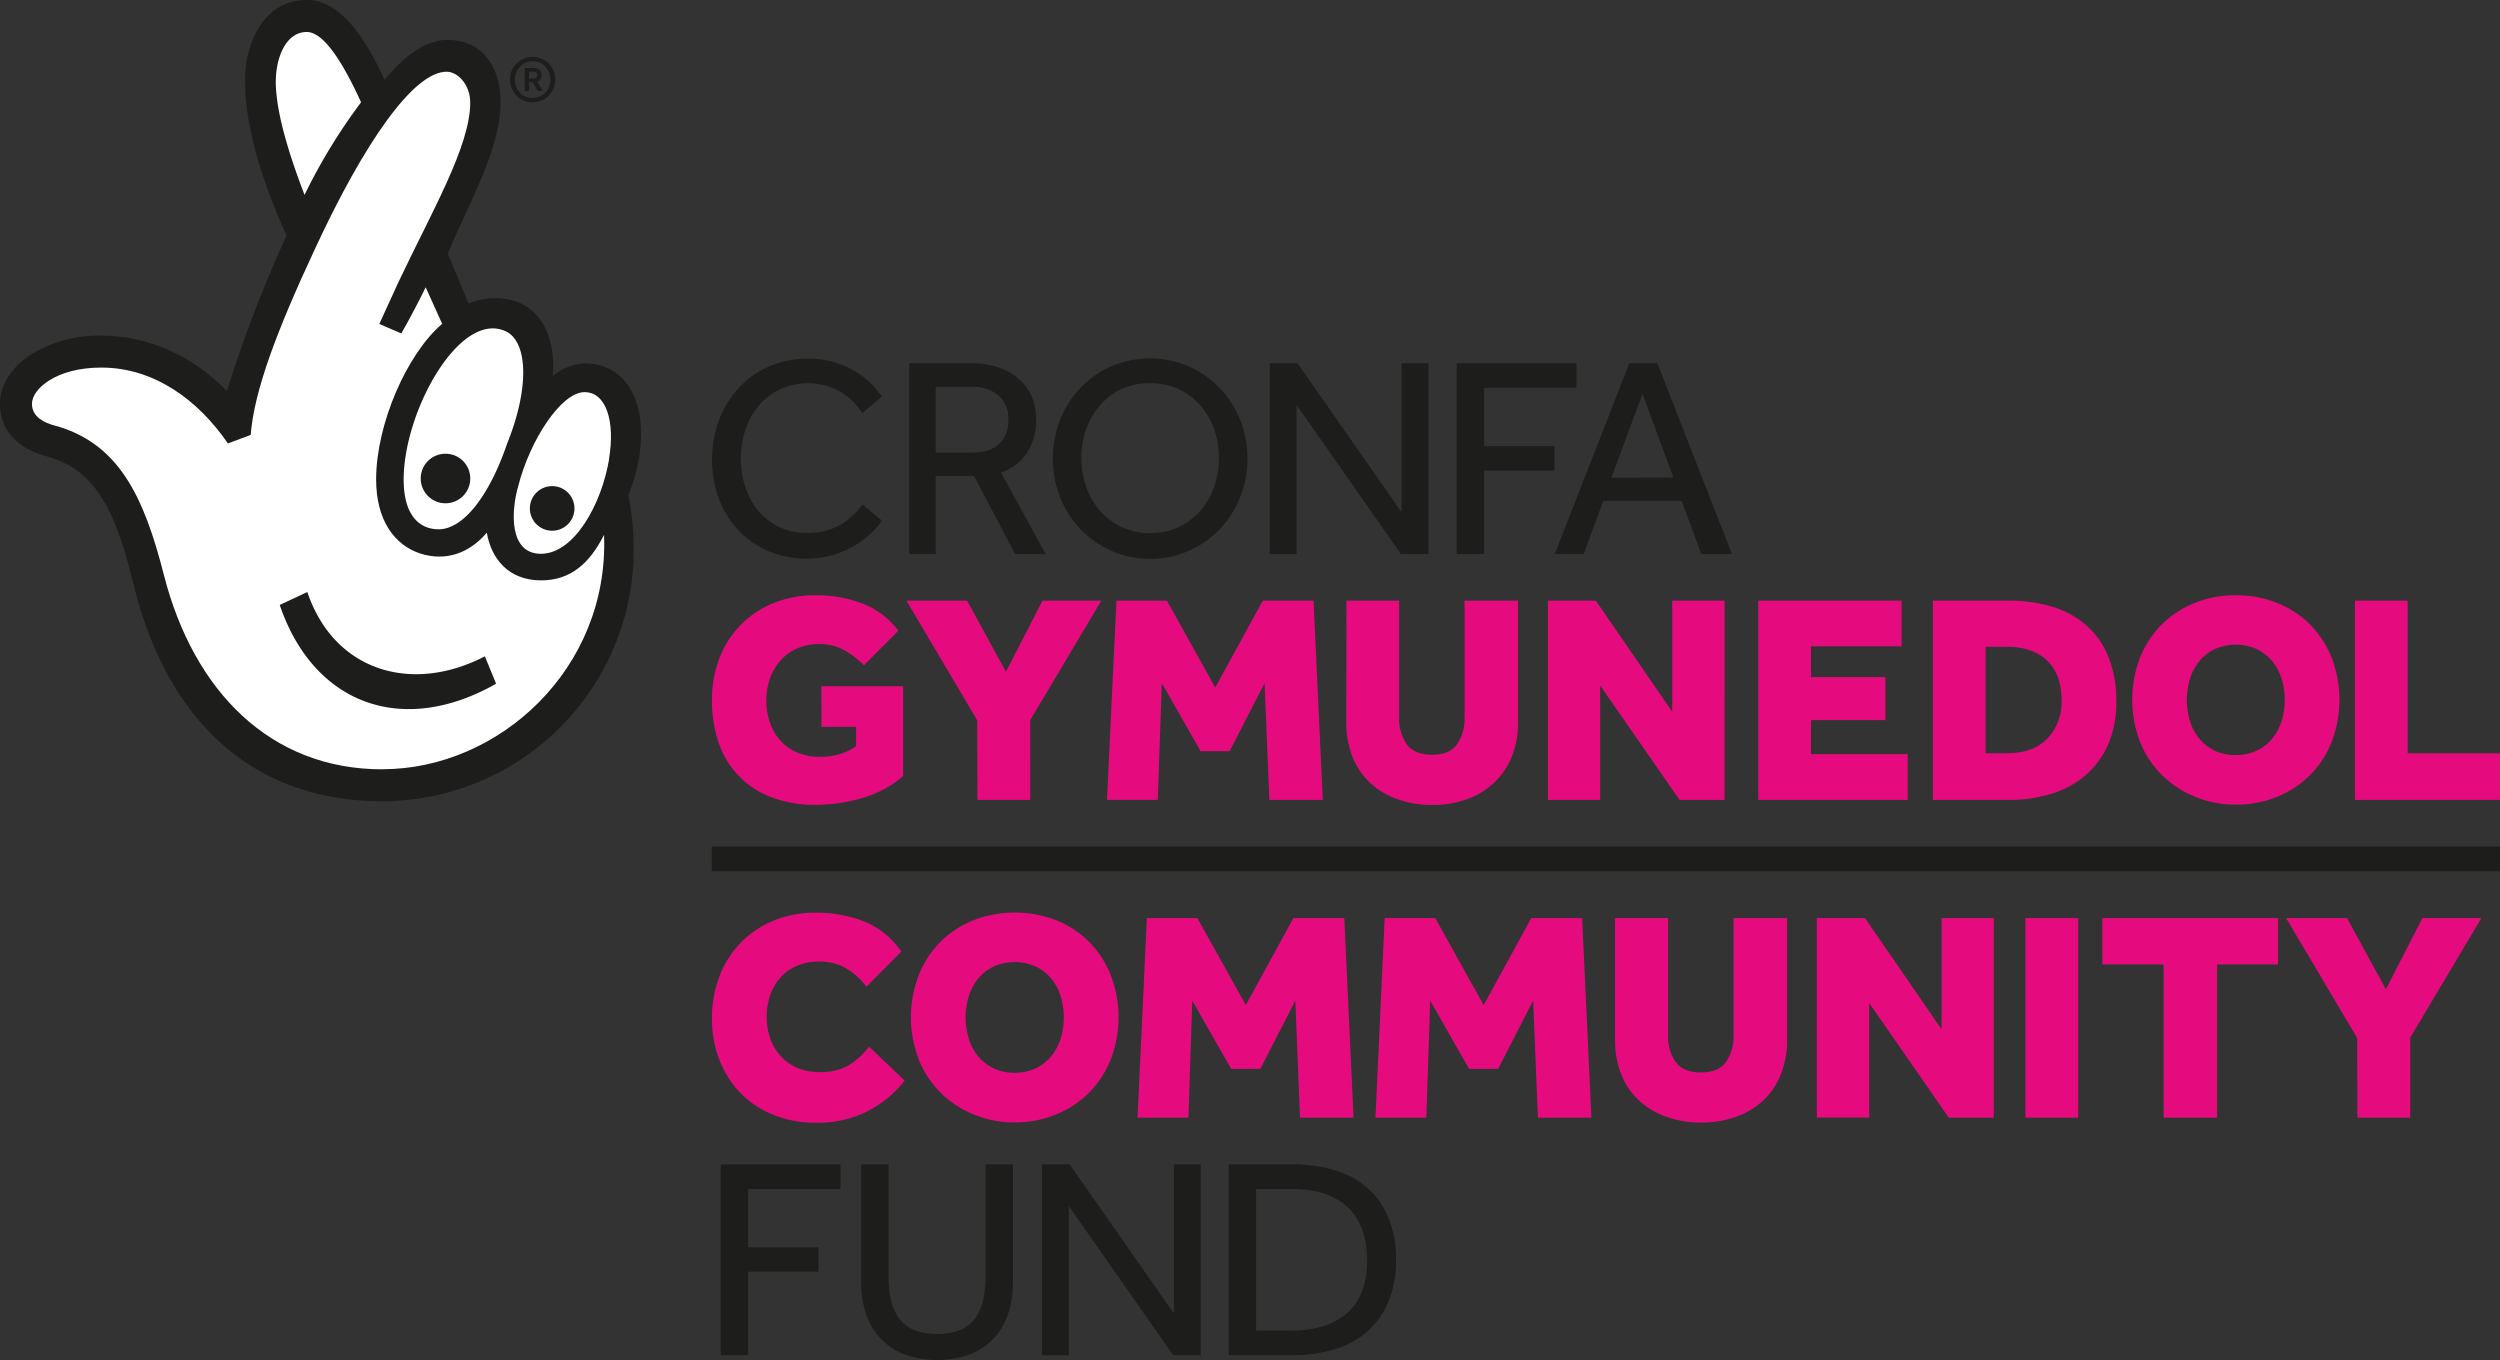 <svg xmlns="http://www.w3.org/2000/svg" viewBox="0 0 615.67 334.93"><rect x="0" y="0" width="615.67" height="334.93" fill="#333333" stroke="none"/><path d="M222.78 266.1a26.66 26.66 0 0 1-21.88 10.39 27.34 27.34 0 0 1-10.39-1.92 23.61 23.61 0 0 1-8.06-5.3 23.86 23.86 0 0 1-5.23-8.11 27.63 27.63 0 0 1-1.88-10.38 28.39 28.39 0 0 1 1.84-10.36 24.39 24.39 0 0 1 5.23-8.25 23.86 23.86 0 0 1 8.1-5.45 27 27 0 0 1 10.39-1.95 32.26 32.26 0 0 1 11.86 2.13 20.27 20.27 0 0 1 9.21 7.45l-8.62 8.65a16.44 16.44 0 0 0-4.93-4.49 12.67 12.67 0 0 0-6.56-1.7 14.15 14.15 0 0 0-5.52 1 11.31 11.31 0 0 0-4.09 2.88 12.66 12.66 0 0 0-2.55 4.31 16.62 16.62 0 0 0 0 10.79 12.91 12.91 0 0 0 2.62 4.35 12 12 0 0 0 4.09 2.87 13.28 13.28 0 0 0 5.34 1 14.1 14.1 0 0 0 7-1.51 18.68 18.68 0 0 0 5.27-4.75zm27.12 10.32a26.31 26.31 0 0 1-10.21-2 24.81 24.81 0 0 1-8.1-5.37 24.32 24.32 0 0 1-5.34-8.18 28.88 28.88 0 0 1 0-20.71 23.94 23.94 0 0 1 13.44-13.52 28.32 28.32 0 0 1 20.45 0 24 24 0 0 1 8.1 5.34 24.71 24.71 0 0 1 5.31 8.18 29 29 0 0 1 0 20.71 24.71 24.71 0 0 1-5.31 8.18 24.4 24.4 0 0 1-8.1 5.37 26.54 26.54 0 0 1-10.24 2zm0-12.23a11.84 11.84 0 0 0 5.12-1.07 11.15 11.15 0 0 0 3.79-2.91 12.69 12.69 0 0 0 2.36-4.35 17.78 17.78 0 0 0 0-10.61 12.69 12.69 0 0 0-2.36-4.35A11.27 11.27 0 0 0 255 238a12.78 12.78 0 0 0-10.24 0 11.41 11.41 0 0 0-3.8 2.91 12.84 12.84 0 0 0-2.35 4.35 17.57 17.57 0 0 0 0 10.61 12.84 12.84 0 0 0 2.35 4.35 11.28 11.28 0 0 0 3.8 2.91 11.81 11.81 0 0 0 5.14 1.06zm32.53-38.1h12.45l11.93 21.44 11.72-21.44h12.52l2.29 49.15h-13.19L319 246.43l-8.62 16.8h-7.18l-9.58-16.8-.95 28.81h-12.53zm58.57 0h12.45l11.93 21.44 11.72-21.44h12.52l2.29 49.15h-13.17l-1.18-28.81-8.62 16.8h-7.15l-9.58-16.8-.95 28.81h-12.53zm56.74 0h13.05v28.81a11 11 0 0 0 1.87 6.63c1.26 1.72 3.33 2.58 6.23 2.58s5-.87 6.19-2.61a11.2 11.2 0 0 0 1.84-6.6v-28.81h13.19v30a22.4 22.4 0 0 1-1.55 8.51 18 18 0 0 1-4.38 6.45 19.23 19.23 0 0 1-6.71 4 24.91 24.91 0 0 1-8.51 1.4 25.2 25.2 0 0 1-8.54-1.4 19.33 19.33 0 0 1-6.74-4 17.5 17.5 0 0 1-4.39-6.41 22.58 22.58 0 0 1-1.55-8.58zm49.69 0h11.86l18.86 27.41v-27.41H491v49.15h-11.08L460.32 247v28.22h-12.89zm51.36 0h13v49.15h-13zm34.04 11.42h-15.1v-11.42H561v11.42h-15v37.73h-13.17zm47.67 18.13L563 226.09h15l9.57 17.54 9-17.54h14.52l-17.54 29.47v19.68h-13z" fill="#e50b7e"/><path d="M177.49 286.75H207v6.05h-22.75v14.37h17.33v6h-17.33v20.57h-6.76zm34.58 0h6.76v27.47a28.29 28.29 0 0 0 .56 5.81 12.06 12.06 0 0 0 1.94 4.54 8.9 8.9 0 0 0 3.66 2.92 14.19 14.19 0 0 0 5.81 1 14 14 0 0 0 5.75-1 8.9 8.9 0 0 0 3.66-2.92 11.89 11.89 0 0 0 1.93-4.54 27.58 27.58 0 0 0 .57-5.81v-27.47h6.76v29.09a24.34 24.34 0 0 1-1.13 7.5 16.87 16.87 0 0 1-3.41 6.06 16.05 16.05 0 0 1-5.81 4.05 24.1 24.1 0 0 1-16.63 0 16.26 16.26 0 0 1-5.84-4.05 16.68 16.68 0 0 1-3.46-6.06 24.34 24.34 0 0 1-1.12-7.5zm44.52 0h6.84l25.64 36.69v-36.69h6.62v47h-6.76L263.22 297v36.77h-6.63zm45.99 0h15.71a36.13 36.13 0 0 1 10.24 1.37 21.31 21.31 0 0 1 8.07 4.3 20 20 0 0 1 5.28 7.36 26.67 26.67 0 0 1 1.9 10.56 25.79 25.79 0 0 1-1.9 10.32 20.05 20.05 0 0 1-5.28 7.34 21.69 21.69 0 0 1-8.1 4.33 35.85 35.85 0 0 1-10.29 1.41h-15.63zm15.49 40.92q8.81 0 13.7-4.33t4.9-12.86q0-8.6-4.72-13.13t-14.09-4.55h-8.52v34.87zm-100.9-199.48a16.42 16.42 0 0 1-2.4 2.88 21.28 21.28 0 0 1-3.94 3.07 24.67 24.67 0 0 1-5.35 2.43 21.45 21.45 0 0 1-6.69 1 24 24 0 0 1-9.51-1.83 21.83 21.83 0 0 1-7.39-5.1 23.41 23.41 0 0 1-4.83-7.75 28.21 28.21 0 0 1 0-19.4 24.36 24.36 0 0 1 4.83-7.89 22.4 22.4 0 0 1 7.43-5.32 23.27 23.27 0 0 1 9.61-1.93 22.16 22.16 0 0 1 11.87 3.2 20.59 20.59 0 0 1 3.8 3 22.82 22.82 0 0 1 2.57 3.1l-4.79 4.09a26.85 26.85 0 0 0-2-2.5 13.48 13.48 0 0 0-2.78-2.36 15.89 15.89 0 0 0-3.73-1.76 15.35 15.35 0 0 0-4.86-.71 15.42 15.42 0 0 0-12.15 5.5 17.71 17.71 0 0 0-3.27 5.91 22.37 22.37 0 0 0-1.13 7.19 21.73 21.73 0 0 0 1.16 7.14 17.84 17.84 0 0 0 3.28 5.81 14.88 14.88 0 0 0 5.14 3.88 15.82 15.82 0 0 0 6.76 1.41 16.44 16.44 0 0 0 5.46-.81 15.89 15.89 0 0 0 3.87-1.94 15.08 15.08 0 0 0 2.61-2.29c.68-.77 1.25-1.42 1.72-1.94zm6.73-38.74h15a20.67 20.67 0 0 1 7.6 1.24 14.5 14.5 0 0 1 5 3.17 11.62 11.62 0 0 1 2.81 4.4 14.68 14.68 0 0 1 .88 5 15 15 0 0 1-2.11 8 12.64 12.64 0 0 1-6.55 5.14l11 20.07H250l-10.12-19.27h-9.44v19.23h-6.54zm15.56 22q4.44 0 6.65-2.19a7.81 7.81 0 0 0 2.22-5.84 7.69 7.69 0 0 0-2.39-6 9.57 9.57 0 0 0-6.62-2.15h-8.88v16.2zm43.76 26.17a23 23 0 0 1-9.44-1.93 24 24 0 0 1-7.6-5.28 24.27 24.27 0 0 1-5.07-7.86 26.25 26.25 0 0 1 0-19.26 24.61 24.61 0 0 1 5-7.81 23.69 23.69 0 0 1 7.61-5.29 24.2 24.2 0 0 1 18.94 0 24 24 0 0 1 7.64 5.29 24.37 24.37 0 0 1 5.07 7.81 26.12 26.12 0 0 1 0 19.26 24.27 24.27 0 0 1-5.07 7.86 23.85 23.85 0 0 1-7.64 5.28 23.25 23.25 0 0 1-9.44 1.93zm0-6.33a16 16 0 0 0 12.36-5.5 18.11 18.11 0 0 0 3.42-5.88 21.84 21.84 0 0 0 0-14.22 18.11 18.11 0 0 0-3.42-5.88 15.78 15.78 0 0 0-5.35-4 16.61 16.61 0 0 0-7-1.45 16.33 16.33 0 0 0-7 1.45 15.86 15.86 0 0 0-5.32 4 17.91 17.91 0 0 0-3.41 5.88 21.66 21.66 0 0 0 0 14.22 17.91 17.91 0 0 0 3.41 5.88 16.38 16.38 0 0 0 5.32 4 16.05 16.05 0 0 0 6.99 1.5zm29.48-41.84h6.83l25.63 36.69V89.45h6.62v47H345l-25.7-36.76v36.76h-6.6zm46.03 0h29.51v6.06h-22.75v14.37h17.32v6h-17.32v20.57h-6.76zm42.53 0h6.9l18.38 47H419l-4.86-13.1h-19.3L390 136.43h-7.11zm10.85 28.17L404.5 97l-7.68 20.63z" fill="#1d1d1b"/><path d="M202.26 169h20.15v22.14a27.21 27.21 0 0 1-10.12 5.41 40.93 40.93 0 0 1-11.43 1.65 30 30 0 0 1-10.7-1.8 21.58 21.58 0 0 1-13.1-13.27 31.51 31.51 0 0 1-1.72-10.74 27.91 27.91 0 0 1 1.87-10.39 23.59 23.59 0 0 1 13.31-13.49 27 27 0 0 1 10.34-1.92 31.89 31.89 0 0 1 11.43 2 20 20 0 0 1 8.94 6.73l-8.46 8.53a22.61 22.61 0 0 0-4.89-3.75 12.15 12.15 0 0 0-6.07-1.47 13.31 13.31 0 0 0-5.59 1.1 12.07 12.07 0 0 0-4.08 3 13.17 13.17 0 0 0-2.54 4.41 16.59 16.59 0 0 0-.88 5.41 16 16 0 0 0 1 5.7 12.76 12.76 0 0 0 2.65 4.34 11.53 11.53 0 0 0 4.11 2.79 14.34 14.34 0 0 0 5.45 1 18 18 0 0 0 4.63-.59 13.44 13.44 0 0 0 4.27-2.06V179h-8.53zm38.41 8.41l-17.44-29.49h14.93l9.57 17.5 9-17.5h14.49l-17.51 29.42V197h-13zm34.27-29.49h12.43l11.91 21.4 11.7-21.4h12.5l2.28 49.08H312.6l-1.18-28.76-8.6 16.76h-7.14l-9.56-16.77-1 28.76h-12.5zm56.63 0h13v28.76a11 11 0 0 0 1.87 6.62q1.88 2.56 6.22 2.57t6.18-2.61a11.21 11.21 0 0 0 1.84-6.58v-28.76h13.16v29.93a22.54 22.54 0 0 1-1.54 8.5 17.93 17.93 0 0 1-4.38 6.43 19.24 19.24 0 0 1-6.69 4.05 24.89 24.89 0 0 1-8.5 1.4 25.15 25.15 0 0 1-8.53-1.4 19.51 19.51 0 0 1-6.73-4 17.56 17.56 0 0 1-4.38-6.4 22.5 22.5 0 0 1-1.54-8.57zm49.63 0H393l18.82 27.36v-27.36h12.88V197h-11.07l-19.56-28.17V197H381.2zm51.8 0h35.3v11.25H446v7.58h18.31v10.59H446v8.38h23.8V197H433zm43 0h18.83a35.78 35.78 0 0 1 10.48 1.47 23.11 23.11 0 0 1 8.35 4.49 20.33 20.33 0 0 1 5.51 7.72 28.32 28.32 0 0 1 2 11.1 26 26 0 0 1-2 10.63 21.39 21.39 0 0 1-5.56 7.58 23.28 23.28 0 0 1-8.38 4.56A35.24 35.24 0 0 1 494.7 197H476zm18.31 37.58q6.4 0 9.9-3.64a13.13 13.13 0 0 0 3.49-9.45 16.52 16.52 0 0 0-.81-5.33 11 11 0 0 0-2.46-4.12 11.15 11.15 0 0 0-4.16-2.68 16.63 16.63 0 0 0-6-1H489v26.22zm56.29 12.65a26.16 26.16 0 0 1-10.18-2 24.61 24.61 0 0 1-8.09-5.37 24.28 24.28 0 0 1-5.34-8.16A28.92 28.92 0 0 1 527 162a23.95 23.95 0 0 1 13.43-13.49 26.51 26.51 0 0 1 10.18-1.92 26.84 26.84 0 0 1 10.23 1.92 23.91 23.91 0 0 1 8.09 5.33 24.47 24.47 0 0 1 5.29 8.16 28.92 28.92 0 0 1 0 20.67 23.89 23.89 0 0 1-13.38 13.53 26.48 26.48 0 0 1-10.24 1.95zm0-12.21a11.73 11.73 0 0 0 5.11-1.06 11 11 0 0 0 3.79-2.88 12.72 12.72 0 0 0 2.36-4.34 17.92 17.92 0 0 0 0-10.59 12.91 12.91 0 0 0-2.36-4.34 11.12 11.12 0 0 0-3.79-2.9 12.74 12.74 0 0 0-10.22 0 11.22 11.22 0 0 0-3.79 2.9 12.89 12.89 0 0 0-2.35 4.34 17.71 17.71 0 0 0 0 10.59 12.7 12.7 0 0 0 2.35 4.34 11.12 11.12 0 0 0 3.79 2.91 11.79 11.79 0 0 0 5.11 1.03zm29.33-38.02h13v37.58h22.73V197h-35.73z" fill="#e50b7e"/><path fill="#1d1d1b" d="M175.28 214.57v-6.1h440.39v6.1zM144 89.48a13.22 13.22 0 0 0-7.88 3.15c.8-9.19-2.61-16-8.91-18.36a16.5 16.5 0 0 0-11.81.52l-5.12-12.33c4.72-11.55 13-25.61 13-37.16 0-8.91-4.5-15.48-13.16-15.48-5.25 0-11 4.3-15.42 9.86C88.66 6.3 82.36 0 75.55 0 64.79 0 60.33 10.77 60.33 19.94c0 7.61 2.09 20.21 10.24 38.06a325.45 325.45 0 0 0-14.7 38.3c-6.55-6.82-17.31-13.64-30.95-13.64a31.61 31.61 0 0 0-17.84 5C2.62 90.8 0 95 0 99.46c0 6.55 4.46 11 11.28 12.86 11.8 3.14 17 12.59 21.51 31.22 8.13 33.58 29.11 53.78 61.38 53.78a62 62 0 0 0 61.9-61.93 72.08 72.08 0 0 0-1.31-13.39 53.15 53.15 0 0 0 2.36-7.87C160 99.71 154.5 89.48 144 89.48"/><path d="M124.53 81.58c5.48 2.54 5.9 13.94.39 27.58-4.46 13.13-10.88 21.15-16.86 21.19-4.71 0-8.65-3.34-8.65-12.26 0-16.8 13.8-41.73 25.12-36.51m-56.6-61.64c0-5.5 2.36-12.06 7.62-12.06q5.49 0 13.37 17.31A140 140 0 0 0 75 48c-4.73-12.34-7.09-21.52-7.09-28.09" fill="#fff"/><path d="M94.17 189.46c-27.54 0-46.43-19.16-53.78-47.76-5-19.68-11.28-32.79-27.28-37-1.83-.53-5.24-1.84-5.24-5.25 0-3.69 6-8.93 17.05-8.93 13.07 0 23.87 8 31.21 18.68l5.61-2.09c.83-10.75 6.31-25.45 15.91-46 12.06-26 24.32-43.67 32.46-43.44 2.6.06 5.69 3.14 5.69 7.6 0 10.76-9.49 26.88-17.78 44.43-.83 1.76-4.61 10.08-4.61 10.08l5.42 2.34c1.78-3 5.46-10.17 6-11.37l4.06 9c-8.65 7.36-16.26 24.66-16.26 38.32 0 10 4.46 16.19 11 18.29 6 1.85 11.8.07 16.26-5.18 1.06 6.31 5.25 11.75 13.38 11.75 7.2 0 11.91-4.13 15.49-11.22 1.3 33.06-26 57.73-54.57 57.73" fill="#fff"/><path d="M150 113.09c-1.84 11-8.54 23.29-16.79 23.29-7.87 0-7.4-10.43-5.57-16.73 2.88-11.28 10.56-23.08 16.33-23.08 5.25 0 7.6 7.08 6 16.52" fill="#fff"/><path d="M122.17 168.38c-23.36 13.26-45.08 4.79-53.28-19.4l6.79-3.18c6.68 19.7 25.92 25.1 43.73 15.83zm-6.36-50.55a6.1 6.1 0 1 1-6.09-6.09 6.09 6.09 0 0 1 6.09 6.09m25.66 7.38a5.49 5.49 0 1 1-5.48-5.49 5.48 5.48 0 0 1 5.48 5.49M131.16 25.18a5.47 5.47 0 0 1-2.18-.43 5.37 5.37 0 0 1-1.76-1.19 5.7 5.7 0 0 1-1.22-1.78 5.61 5.61 0 0 1-.43-2.18 5.7 5.7 0 0 1 .43-2.19 5.61 5.61 0 0 1 1.18-1.76 5.53 5.53 0 0 1 1.82-1.19 5.38 5.38 0 0 1 2.2-.45 5.32 5.32 0 0 1 2.18.45 5.5 5.5 0 0 1 2.92 2.95 5.53 5.53 0 0 1 .44 2.19 5.44 5.44 0 0 1-.44 2.18 5.68 5.68 0 0 1-1.17 1.78 5.47 5.47 0 0 1-4 1.62zm0-1.07a4.37 4.37 0 0 0 1.75-.34 4.29 4.29 0 0 0 2.29-2.39 4.89 4.89 0 0 0 0-3.53 4.3 4.3 0 0 0-.91-1.44 4.5 4.5 0 0 0-1.38-1 4.48 4.48 0 0 0-3.47 0 4.59 4.59 0 0 0-1.4 1 4.49 4.49 0 0 0-.92 1.44 5 5 0 0 0 0 3.53 4.34 4.34 0 0 0 .92 1.43 4.08 4.08 0 0 0 1.38 1 4.36 4.36 0 0 0 1.74.3zm-1.93-7.36h2.17a2.44 2.44 0 0 1 .91.15 1.84 1.84 0 0 1 .62.4 1.26 1.26 0 0 1 .36.53 1.54 1.54 0 0 1 .11.59 1.83 1.83 0 0 1-.27 1 1.68 1.68 0 0 1-.83.66l1.38 2.34h-1.22l-1.26-2.19h-.9v2.17h-1.07zm2.13 2.61a1 1 0 0 0 .72-.24.89.89 0 0 0 .22-.64.79.79 0 0 0-.24-.63 1.22 1.22 0 0 0-.77-.2h-1v1.71z" fill="#1d1d1b"/></svg>